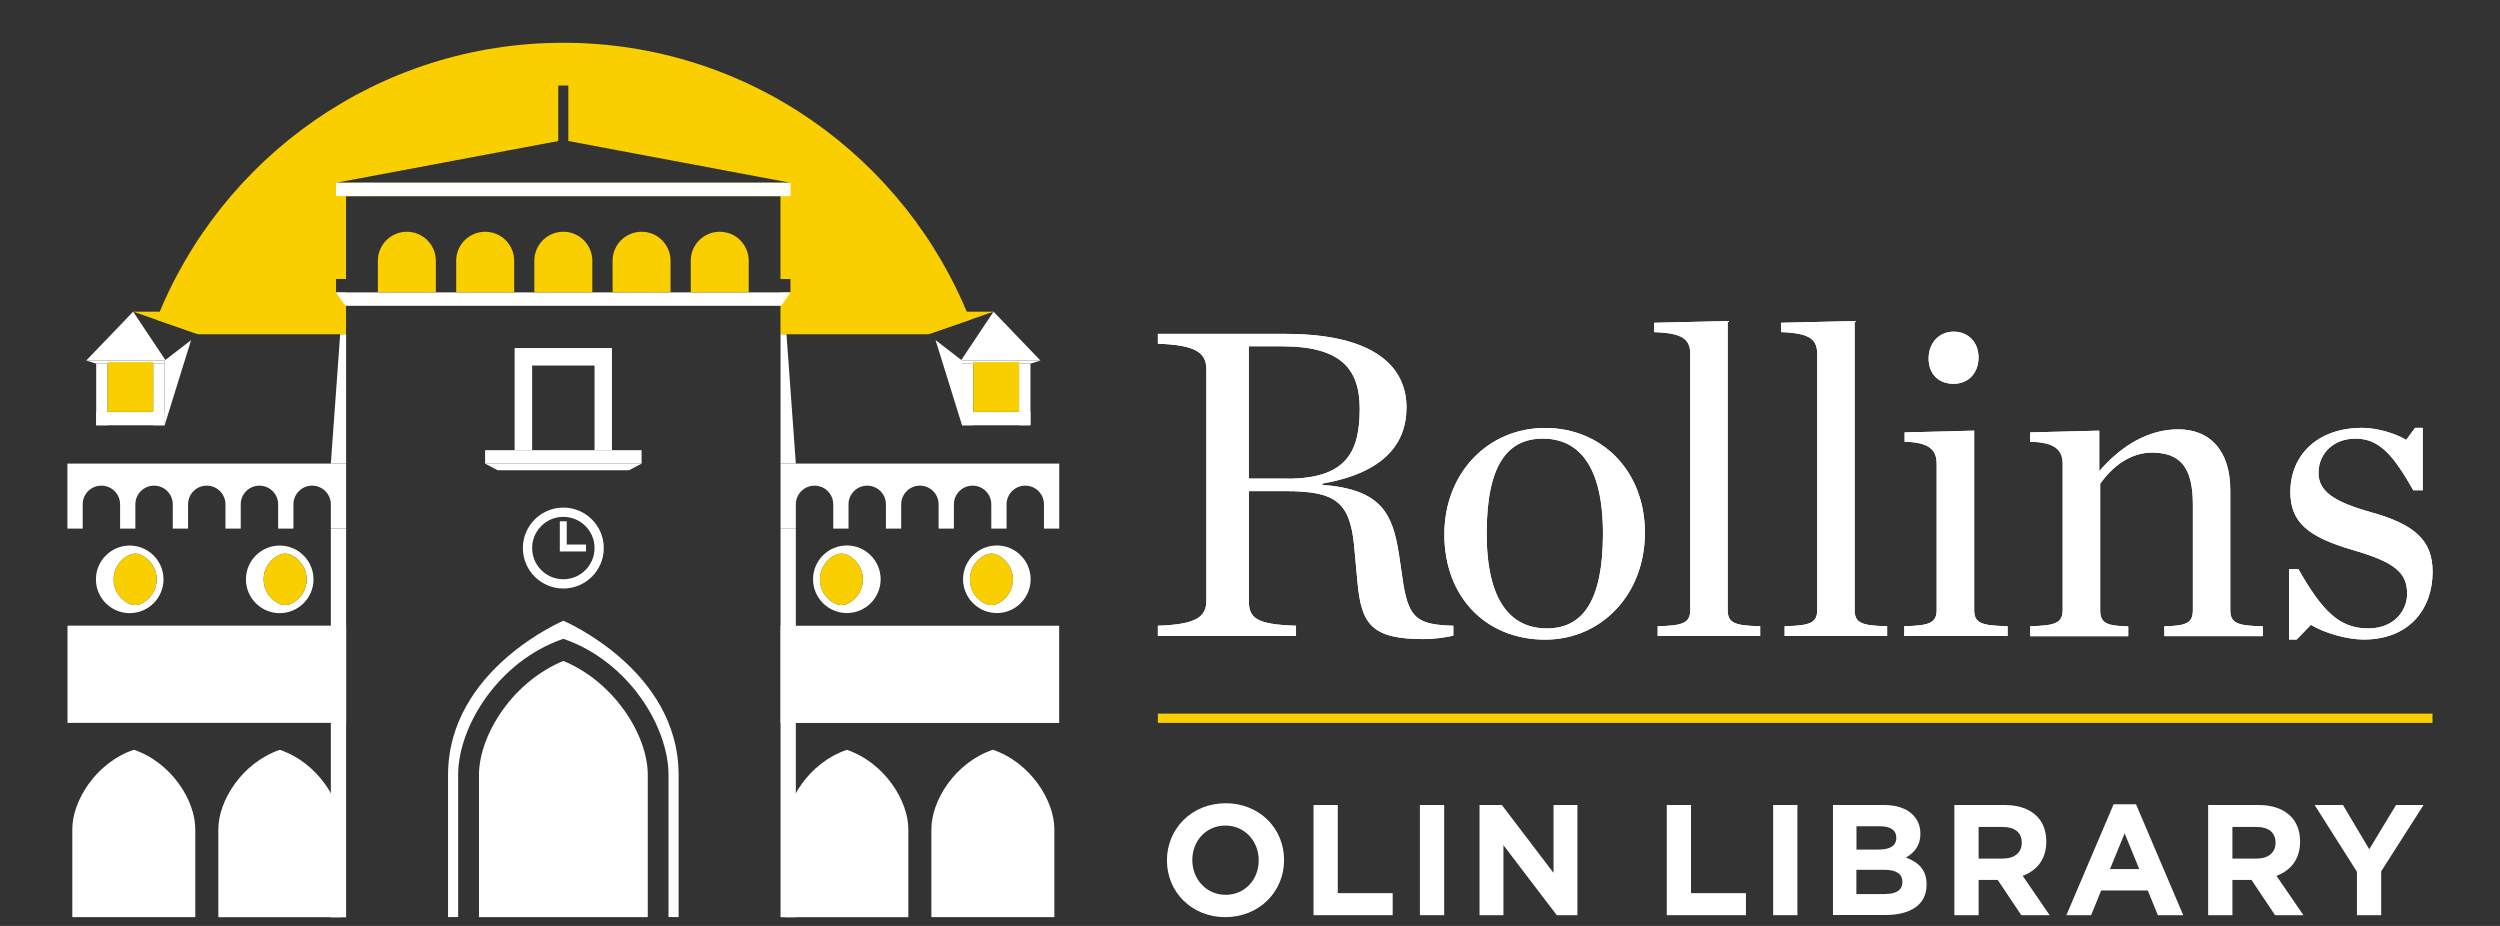 <?xml version="1.0" encoding="UTF-8"?><svg id="Layer_1" xmlns="http://www.w3.org/2000/svg" viewBox="0 0 270 100"><rect x="0" y="0" width="270" height="100" fill="#333333" stroke="none"/><defs><style>.cls-1{fill:#facf00;}.cls-1,.cls-2{stroke-width:0px;}.cls-2{fill:#fff;}</style></defs><path class="cls-2" d="M126.03,92.93v-.03c0-3.38,2.67-6.15,6.34-6.15s6.31,2.74,6.31,6.12v.03c0,3.38-2.67,6.15-6.34,6.15s-6.31-2.74-6.31-6.12ZM135.94,92.93v-.03c0-2.04-1.5-3.74-3.6-3.74s-3.57,1.67-3.57,3.71v.03c0,2.04,1.5,3.74,3.6,3.74s3.57-1.67,3.57-3.71Z"/><path class="cls-2" d="M141.86,86.94h2.62v9.52h5.93v2.38h-8.55v-11.9Z"/><path class="cls-2" d="M153.35,86.94h2.62v11.9h-2.62v-11.9Z"/><path class="cls-2" d="M159.79,86.94h2.41l5.58,7.33v-7.33h2.58v11.9h-2.23l-5.76-7.56v7.56h-2.58v-11.9Z"/><path class="cls-2" d="M180.01,86.94h2.62v9.52h5.93v2.38h-8.55v-11.9Z"/><path class="cls-2" d="M191.5,86.94h2.62v11.9h-2.62v-11.9Z"/><path class="cls-2" d="M197.95,86.94h5.52c1.36,0,2.43.37,3.11,1.05.54.54.82,1.21.82,2.02v.03c0,1.34-.71,2.09-1.56,2.57,1.38.53,2.23,1.33,2.23,2.92v.03c0,2.18-1.77,3.26-4.45,3.26h-5.66v-11.9ZM202.91,91.75c1.16,0,1.89-.37,1.89-1.26v-.03c0-.78-.61-1.22-1.72-1.22h-2.58v2.52h2.41ZM203.61,96.55c1.16,0,1.85-.41,1.85-1.29v-.03c0-.8-.59-1.29-1.94-1.29h-3.03v2.62h3.11Z"/><path class="cls-2" d="M211.07,86.94h5.44c1.51,0,2.69.43,3.47,1.21.66.66,1.02,1.6,1.02,2.72v.03c0,1.92-1.04,3.13-2.55,3.69l2.91,4.25h-3.06l-2.55-3.81h-2.06v3.81h-2.62v-11.9ZM216.34,92.72c1.27,0,2.01-.68,2.01-1.68v-.03c0-1.12-.78-1.7-2.06-1.7h-2.6v3.42h2.65Z"/><path class="cls-2" d="M228.28,86.86h2.41l5.1,11.98h-2.74l-1.09-2.67h-5.03l-1.09,2.67h-2.67l5.1-11.98ZM231.04,93.86l-1.58-3.86-1.58,3.86h3.16Z"/><path class="cls-2" d="M238.48,86.94h5.44c1.51,0,2.69.43,3.47,1.21.66.66,1.02,1.6,1.02,2.72v.03c0,1.92-1.04,3.13-2.55,3.69l2.91,4.25h-3.06l-2.55-3.81h-2.06v3.81h-2.62v-11.9ZM243.75,92.72c1.27,0,2.01-.68,2.01-1.68v-.03c0-1.12-.78-1.7-2.06-1.7h-2.6v3.42h2.65Z"/><path class="cls-2" d="M254.55,94.15l-4.57-7.21h3.06l2.84,4.78,2.89-4.78h2.97l-4.57,7.16v4.74h-2.62v-4.69Z"/><rect class="cls-1" x="125.05" y="77.07" width="137.66" height="1"/><path class="cls-2" d="M139.01,51.7c6.45,0,7.84-2.94,7.84-7.56,0-4.33-2.07-6.74-8.37-6.74h-3.61v14.29h4.14ZM134.87,64.84c0,1.88.72,2.6,5.1,2.74v1.11h-14.92v-1.11c4.19-.14,5.24-.96,5.24-2.74v-24.93c0-1.78-1.06-2.65-5.24-2.79v-1.06h13.76c9.72,0,13.09,3.61,13.09,7.94,0,3.99-2.5,7.07-9.09,8.23v.14c6.45.48,7.6,3.18,8.28,7.51l.48,3.27c.63,3.66,1.59,4.33,5.39,4.43v1.06c-.91.24-2.26.38-3.22.38-5.63,0-6.69-1.64-7.12-6.02l-.38-4.14c-.48-4.76-2.12-5.82-7.46-5.82h-3.9v11.79Z"/><path class="cls-2" d="M173.12,57.62c0-7.36-2.65-10.25-6.5-10.25s-6.06,2.89-6.06,10.25,2.65,10.25,6.5,10.25,6.06-2.93,6.06-10.25M155.99,57.72c0-6.69,4.76-11.5,10.88-11.5s10.78,4.62,10.78,11.31-4.72,11.55-10.78,11.55c-6.4,0-10.88-4.62-10.88-11.36"/><path class="cls-2" d="M179.04,67.63c2.79-.05,3.51-.38,3.51-1.78v-27.57c0-1.59-.72-2.31-3.9-2.41v-1.01l7.94-.19v31.18c0,1.4.67,1.73,3.51,1.78v1.06h-11.07v-1.06Z"/><path class="cls-2" d="M192.75,67.63c2.79-.05,3.51-.38,3.51-1.78v-27.57c0-1.59-.72-2.31-3.9-2.41v-1.01l7.94-.19v31.18c0,1.4.67,1.73,3.51,1.78v1.06h-11.07v-1.06Z"/><path class="cls-2" d="M208.29,38.71c0-1.64,1.11-2.89,2.7-2.89s2.69,1.15,2.69,2.79-1.06,2.84-2.69,2.84-2.7-1.06-2.7-2.74M205.65,67.63c2.79-.05,3.51-.38,3.51-1.78v-15.73c0-1.44-.67-2.36-3.46-2.41v-1.01l7.51-.19v19.34c0,1.4.67,1.73,3.61,1.78v1.06h-11.16v-1.06Z"/><path class="cls-2" d="M219.26,67.63c2.79-.05,3.51-.38,3.51-1.78v-15.73c0-1.44-.72-2.36-3.51-2.41v-1.01l7.46-.19v4.38c2.36-2.74,5.29-4.52,8.52-4.52,3.42,0,5.63,2.26,5.63,6.59v12.9c0,1.4.67,1.73,3.51,1.78v1.06h-10.63v-1.06c2.45-.05,3.08-.38,3.08-1.78v-11.4c0-4.04-1.4-5.58-4.43-5.58-2.26,0-4.24,1.44-5.58,3.37v13.62c0,1.4.63,1.73,3.03,1.78v1.06h-10.59v-1.06Z"/><path class="cls-2" d="M247.22,61.47h1.01c2.6,4.57,4.43,6.4,7.55,6.4,2.79,0,4.19-1.92,4.19-3.75,0-2.31-1.39-3.42-5.87-4.72-4.81-1.4-6.74-2.98-6.74-6.26,0-4.04,2.98-6.93,7.75-6.93,1.68,0,3.66.63,4.76,1.3l.96-1.3h.82v6.74h-1.01c-2.17-3.8-3.66-5.58-6.25-5.58-2.31,0-3.99,1.54-3.99,3.71,0,2.02,1.73,3.13,5.63,4.23,4.67,1.3,6.69,2.98,6.69,6.45,0,3.94-2.45,7.31-7.46,7.31-1.78,0-4.28-.72-5.68-1.59l-1.54,1.59h-.82v-7.6Z"/><path class="cls-2" d="M139.01,51.7c6.45,0,7.84-2.94,7.84-7.56,0-4.33-2.07-6.74-8.37-6.74h-3.61v14.29h4.14ZM134.87,64.84c0,1.88.72,2.6,5.1,2.74v1.11h-14.92v-1.11c4.19-.14,5.24-.96,5.24-2.74v-24.93c0-1.78-1.06-2.65-5.24-2.79v-1.06h13.76c9.72,0,13.09,3.61,13.09,7.94,0,3.99-2.5,7.07-9.09,8.23v.14c6.45.48,7.6,3.18,8.28,7.51l.48,3.27c.63,3.66,1.59,4.33,5.39,4.43v1.06c-.91.24-2.26.38-3.22.38-5.63,0-6.69-1.64-7.12-6.02l-.38-4.14c-.48-4.76-2.12-5.82-7.46-5.82h-3.9v11.79Z"/><path class="cls-2" d="M173.12,57.62c0-7.36-2.65-10.25-6.5-10.25s-6.06,2.89-6.06,10.25,2.65,10.25,6.5,10.25,6.06-2.93,6.06-10.25M155.99,57.72c0-6.69,4.76-11.5,10.88-11.5s10.78,4.62,10.78,11.31-4.72,11.55-10.78,11.55c-6.4,0-10.88-4.62-10.88-11.36"/><path class="cls-2" d="M179.04,67.63c2.79-.05,3.51-.38,3.51-1.78v-27.57c0-1.59-.72-2.31-3.9-2.41v-1.01l7.94-.19v31.18c0,1.4.67,1.73,3.51,1.78v1.06h-11.07v-1.06Z"/><path class="cls-2" d="M192.75,67.63c2.79-.05,3.51-.38,3.51-1.78v-27.57c0-1.59-.72-2.31-3.9-2.41v-1.01l7.94-.19v31.18c0,1.4.67,1.73,3.51,1.78v1.06h-11.07v-1.06Z"/><path class="cls-2" d="M208.29,38.71c0-1.64,1.11-2.89,2.7-2.89s2.69,1.15,2.69,2.79-1.06,2.84-2.69,2.84-2.7-1.06-2.7-2.74M205.65,67.63c2.79-.05,3.51-.38,3.51-1.78v-15.73c0-1.44-.67-2.36-3.46-2.41v-1.01l7.51-.19v19.34c0,1.4.67,1.73,3.61,1.78v1.06h-11.16v-1.06Z"/><path class="cls-2" d="M219.26,67.63c2.79-.05,3.51-.38,3.51-1.78v-15.73c0-1.44-.72-2.36-3.51-2.41v-1.01l7.46-.19v4.38c2.36-2.74,5.29-4.52,8.52-4.52,3.42,0,5.63,2.26,5.63,6.59v12.9c0,1.4.67,1.73,3.51,1.78v1.06h-10.63v-1.06c2.45-.05,3.08-.38,3.08-1.78v-11.4c0-4.04-1.4-5.58-4.43-5.58-2.26,0-4.24,1.44-5.58,3.37v13.62c0,1.4.63,1.73,3.03,1.78v1.06h-10.59v-1.06Z"/><path class="cls-2" d="M247.22,61.47h1.01c2.6,4.57,4.43,6.4,7.55,6.4,2.79,0,4.19-1.92,4.19-3.75,0-2.31-1.39-3.42-5.87-4.72-4.81-1.4-6.74-2.98-6.74-6.26,0-4.04,2.98-6.93,7.75-6.93,1.68,0,3.66.63,4.76,1.3l.96-1.3h.82v6.74h-1.01c-2.17-3.8-3.66-5.58-6.25-5.58-2.31,0-3.99,1.54-3.99,3.71,0,2.02,1.73,3.13,5.63,4.23,4.67,1.3,6.69,2.98,6.69,6.45,0,3.94-2.45,7.31-7.46,7.31-1.78,0-4.28-.72-5.68-1.59l-1.54,1.59h-.82v-7.6Z"/><path class="cls-1" d="M21.41,36.1h0s15.96,0,15.96,0v-4.52h-1.08v-1.45h1.08v-8.94h46.92v8.94h1.08v1.45h-1.08v4.52h15.96,0s4.51-1.57,4.51-1.57c-6.91-17.51-23.97-29.91-43.93-29.91s-37.03,12.4-43.93,29.91l4.51,1.57ZM60.3,9.24h1.08v5.99l24,4.51h-49.09l24-4.51v-5.99Z"/><rect class="cls-2" x="52.39" y="48.62" width="16.9" height="1.45"/><polygon class="cls-2" points="55.58 37.59 55.58 48.62 57.47 48.62 57.47 39.48 64.21 39.48 64.21 48.62 66.09 48.62 66.09 37.59 55.58 37.59"/><rect class="cls-2" x="36.29" y="19.73" width="49.09" height="1.45"/><polygon class="cls-2" points="84.37 33.03 37.3 33.03 36.29 31.58 85.38 31.58 84.37 33.03"/><polygon class="cls-2" points="67.93 50.79 53.75 50.79 52.39 50.07 69.29 50.07 67.93 50.79"/><path class="cls-1" d="M43.94,25.03h0c1.73,0,3.13,1.4,3.13,3.13v3.41h-6.26v-3.41c0-1.73,1.4-3.13,3.13-3.13Z"/><path class="cls-1" d="M52.4,25.03h0c1.73,0,3.13,1.4,3.13,3.13v3.41h-6.26v-3.41c0-1.73,1.4-3.13,3.13-3.13Z"/><path class="cls-1" d="M60.84,25.03h0c1.73,0,3.13,1.4,3.13,3.13v3.41h-6.26v-3.41c0-1.73,1.4-3.13,3.13-3.13Z"/><path class="cls-1" d="M69.29,25.03h0c1.73,0,3.13,1.4,3.13,3.13v3.41h-6.26v-3.41c0-1.73,1.4-3.13,3.13-3.13Z"/><path class="cls-1" d="M77.73,25.03h0c1.73,0,3.13,1.4,3.13,3.13v3.41h-6.26v-3.41c0-1.73,1.4-3.13,3.13-3.13Z"/><path class="cls-2" d="M60.84,67.04s-12.45,5.28-12.45,16.65v15.35h1.09v-15.35c0-5.23,4.33-12.29,11.36-14.7,7.03,2.41,11.36,9.48,11.36,14.7v15.35h1.09v-15.35c0-11.39-12.45-16.65-12.45-16.65Z"/><path class="cls-2" d="M67.36,76.64c-1.69-2.36-4-4.22-6.52-5.26-2.52,1.04-4.83,2.9-6.52,5.26-1.65,2.3-2.59,4.87-2.59,7.05v15.36h18.23v-15.36c0-2.18-.94-4.75-2.59-7.05Z"/><path class="cls-2" d="M60.84,55.82c1.86,0,3.37,1.51,3.37,3.37s-1.51,3.37-3.37,3.37-3.37-1.51-3.37-3.37,1.51-3.37,3.37-3.37M60.84,54.82c-2.41,0-4.37,1.96-4.37,4.37s1.96,4.37,4.37,4.37,4.37-1.96,4.37-4.37-1.96-4.37-4.37-4.37h0Z"/><polygon class="cls-2" points="63.29 59.56 60.46 59.56 60.46 56.3 61.21 56.3 61.21 58.81 63.29 58.81 63.29 59.56"/><polygon class="cls-2" points="36.74 36.1 37.38 36.1 37.38 50.07 35.73 50.07 36.74 36.1"/><rect class="cls-2" x="35.73" y="57.09" width="1.65" height="41.98"/><polygon class="cls-2" points="84.94 36.1 84.3 36.1 84.3 50.07 85.95 50.07 84.94 36.1"/><rect class="cls-2" x="84.3" y="57.09" width="1.65" height="41.98" transform="translate(170.25 156.15) rotate(-180)"/><rect class="cls-2" x="84.3" y="67.57" width="30.09" height="10.5" transform="translate(198.69 145.65) rotate(-180)"/><path class="cls-2" d="M84.82,89.55c0-3.05,2.53-7.17,6.64-8.57,4.11,1.41,6.64,5.53,6.64,8.57v9.51s0,0,0,0h-13.28s0,0,0,0h0s0-3.27,0-9.51Z"/><path class="cls-2" d="M107.23,80.97c4.11,1.41,6.64,5.53,6.64,8.57v9.51s0,0,0,0h-13.28v-9.51c0-3.05,2.53-7.17,6.64-8.57Z"/><path class="cls-2" d="M84.3,50.07v7.02s1.65,0,1.65,0v-2.62c0-1.11.9-2.02,2.02-2.02s2.02.9,2.02,2.02v2.62s1.65,0,1.65,0v-2.62c0-1.11.9-2.02,2.02-2.02s2.02.9,2.02,2.02v2.62h1.65v-2.62c0-1.11.9-2.02,2.02-2.02s2.02.9,2.02,2.02v2.62h1.65v-2.62c0-1.11.9-2.02,2.02-2.02s2.02.9,2.02,2.02v2.62s1.65,0,1.65,0v-2.62c0-1.11.9-2.02,2.02-2.02s2.02.9,2.02,2.02v2.62h1.65v-7.02s-30.09,0-30.09,0Z"/><path class="cls-2" d="M107.66,58.91c-2.02,0-3.65,1.64-3.65,3.65s1.64,3.65,3.65,3.65,3.65-1.64,3.65-3.65-1.64-3.65-3.65-3.65ZM107.7,65.21c-.39.18-.86.18-1.25,0-1-.46-1.7-1.47-1.7-2.64s.7-2.19,1.7-2.64c.39-.18.86-.18,1.25,0,1,.46,1.7,1.47,1.7,2.64s-.7,2.19-1.7,2.64Z"/><path class="cls-2" d="M91.46,58.91c-2.02,0-3.65,1.64-3.65,3.65s1.64,3.65,3.65,3.65,3.65-1.64,3.65-3.65-1.64-3.65-3.65-3.65ZM91.5,65.21c-.39.18-.86.18-1.25,0-1-.46-1.7-1.47-1.7-2.64s.7-2.19,1.7-2.64c.39-.18.86-.18,1.25,0,1,.46,1.7,1.47,1.7,2.64s-.7,2.19-1.7,2.64Z"/><rect class="cls-2" x="103.9" y="39.27" width="1.23" height="6.66"/><rect class="cls-2" x="110.06" y="39.27" width="1.23" height="6.66"/><rect class="cls-2" x="103.9" y="44.48" width="7.38" height="1.45" transform="translate(215.18 90.41) rotate(-180)"/><polygon class="cls-2" points="103.78 38.94 112.37 38.94 107.3 33.66 103.78 38.94"/><polyline class="cls-1" points="104.42 33.66 107.3 33.66 100.26 36.1"/><polygon class="cls-2" points="103.9 38.94 101.04 36.73 103.9 45.93 103.9 38.94"/><polygon class="cls-2" points="103.89 39.27 111.28 39.27 112.37 38.94 103.89 38.94 103.89 39.27"/><path class="cls-1" d="M107.7,65.21c-.39.18-.86.18-1.25,0-1-.46-1.7-1.47-1.7-2.64s.7-2.19,1.7-2.64c.39-.18.86-.18,1.25,0,1,.46,1.7,1.47,1.7,2.64s-.7,2.19-1.7,2.64Z"/><path class="cls-1" d="M91.5,65.21c-.39.18-.86.18-1.25,0-1-.46-1.7-1.47-1.7-2.64s.7-2.19,1.7-2.64c.39-.18.86-.18,1.25,0,1,.46,1.7,1.47,1.7,2.64s-.7,2.19-1.7,2.64Z"/><rect class="cls-1" x="105.13" y="39.11" width="4.93" height="5.37"/><rect class="cls-2" x="7.29" y="67.57" width="30.09" height="10.5"/><path class="cls-2" d="M36.86,89.55c0-3.05-2.53-7.17-6.64-8.57-4.11,1.41-6.64,5.53-6.64,8.57v9.51h0s0,0,0,0h13.28,0v-9.51Z"/><path class="cls-2" d="M14.45,80.97c-4.11,1.41-6.64,5.53-6.64,8.57v9.51h0s0,0,0,0h13.28v-9.51c0-3.05-2.53-7.17-6.64-8.57Z"/><path class="cls-2" d="M37.38,50.07v7.02h-1.65v-2.62c0-1.11-.9-2.02-2.02-2.02s-2.02.9-2.02,2.02v2.62h-1.65v-2.62c0-1.11-.9-2.02-2.02-2.02s-2.02.9-2.02,2.02v2.62h-1.65v-2.62c0-1.11-.9-2.02-2.02-2.02s-2.02.9-2.02,2.02v2.62h-1.65v-2.62c0-1.11-.9-2.02-2.02-2.02s-2.02.9-2.02,2.02v2.62h-1.65v-2.62c0-1.11-.9-2.02-2.02-2.02s-2.02.9-2.02,2.02v2.62h-1.65v-7.02h30.09Z"/><path class="cls-2" d="M10.36,62.57c0,2.02,1.64,3.65,3.65,3.65s3.65-1.64,3.65-3.65-1.64-3.65-3.65-3.65-3.65,1.64-3.65,3.65ZM12.27,62.57c0-1.17.7-2.19,1.7-2.64.39-.18.86-.18,1.25,0,1,.46,1.7,1.47,1.7,2.64s-.7,2.19-1.7,2.64c-.39.18-.86.18-1.25,0-1-.46-1.7-1.47-1.7-2.64Z"/><path class="cls-2" d="M26.56,62.57c0,2.02,1.64,3.65,3.65,3.65s3.65-1.64,3.65-3.65-1.64-3.65-3.65-3.65-3.65,1.64-3.65,3.65ZM28.47,62.57c0-1.17.7-2.19,1.7-2.64.39-.18.86-.18,1.25,0,1,.46,1.7,1.47,1.7,2.64s-.7,2.19-1.7,2.64c-.39.18-.86.18-1.25,0-1-.46-1.7-1.47-1.7-2.64Z"/><rect class="cls-2" x="16.55" y="39.27" width="1.23" height="6.66" transform="translate(34.33 85.2) rotate(-180)"/><rect class="cls-2" x="10.39" y="39.27" width="1.23" height="6.66" transform="translate(22.01 85.2) rotate(-180)"/><rect class="cls-2" x="10.39" y="44.48" width="7.38" height="1.45"/><polygon class="cls-2" points="17.9 38.94 9.31 38.94 14.38 33.66 17.9 38.94"/><polyline class="cls-1" points="17.26 33.66 14.38 33.66 21.41 36.1"/><polygon class="cls-2" points="17.78 38.94 20.64 36.73 17.78 45.93 17.78 38.94"/><polygon class="cls-2" points="17.78 39.27 10.39 39.27 9.31 38.94 17.78 38.94 17.78 39.27"/><path class="cls-1" d="M12.27,62.57c0-1.17.7-2.19,1.7-2.64.39-.18.86-.18,1.25,0,1,.46,1.7,1.47,1.7,2.64s-.7,2.19-1.7,2.64c-.39.18-.86.18-1.25,0-1-.46-1.7-1.47-1.7-2.64Z"/><path class="cls-1" d="M28.47,62.57c0-1.17.7-2.19,1.7-2.64.39-.18.86-.18,1.25,0,1,.46,1.7,1.47,1.7,2.64s-.7,2.19-1.7,2.64c-.39.18-.86.18-1.25,0-1-.46-1.7-1.47-1.7-2.64Z"/><rect class="cls-1" x="11.62" y="39.11" width="4.93" height="5.37" transform="translate(28.17 83.59) rotate(-180)"/></svg>